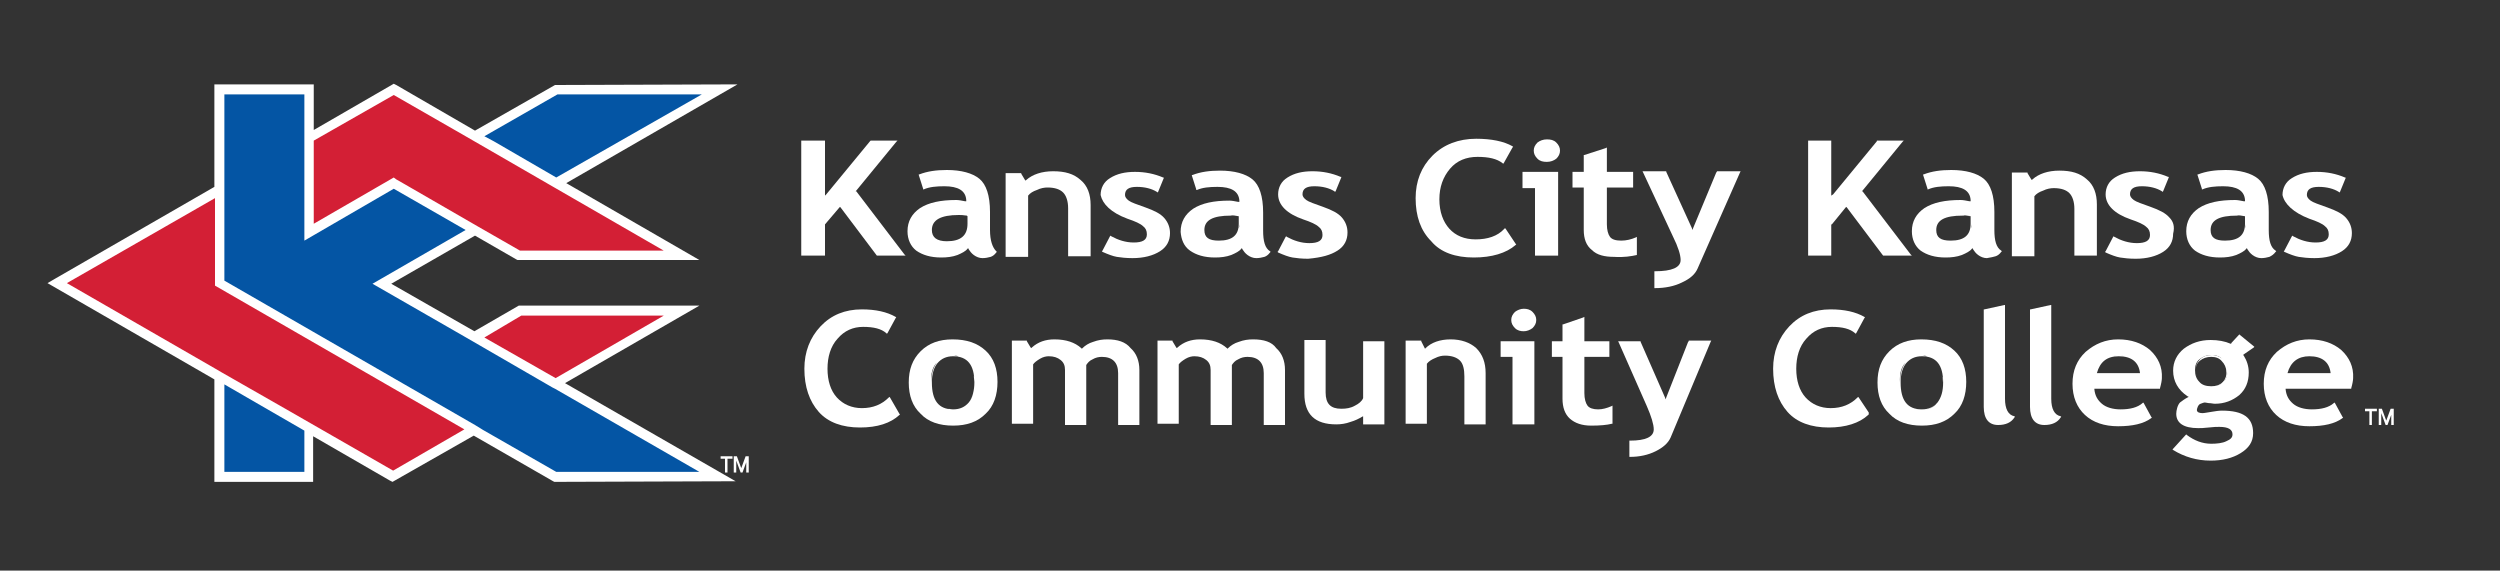 <?xml version="1.0" encoding="utf-8"?>
<!-- Generator: Adobe Illustrator 23.0.2, SVG Export Plug-In . SVG Version: 6.00 Build 0)  -->
<svg version="1.1" id="logo" xmlns="http://www.w3.org/2000/svg" xmlns:xlink="http://www.w3.org/1999/xlink" x="0px" y="0px"
	 viewBox="0 0 400 91.3" style="enable-background:new 0 0 400 91.3;" xml:space="preserve">
<rect x="0" y="0" width="400" height="91.3" fill="#333333" stroke="none"/>
<style type="text/css">
	.st0{fill:#FFFFFF;}
	.st1{fill:#0455A4;}
	.st2{fill:#D31F35;}
	.st3{fill:none;}
</style>
<g id="Full_Color_Full_Logo_1_">
	<g id="kckcc_full_name">
		<path class="st0" d="M353.9,56.8c-0.8,0-1.4,0.2-1.9,0.7c-0.5,0.5-0.7,1-0.7,1.7c0,0.8,0.2,1.4,0.7,1.9c0.5,0.5,1.1,0.7,1.9,0.7
			c0.8,0,1.4-0.2,1.9-0.7c0.4-0.5,0.7-1.1,0.7-1.9c0-0.7-0.2-1.2-0.7-1.7C355.2,57.1,354.6,56.8,353.9,56.8z M355.7,61.1
			c-0.4,0.4-1,0.7-1.8,0.7c-0.8,0-1.4-0.2-1.9-0.7c-0.5-0.5-0.7-1.1-0.7-1.8c0-0.7,0.2-1.2,0.7-1.6c0.5-0.4,1.1-0.6,1.8-0.6
			c0.7,0,1.3,0.2,1.7,0.7c0.4,0.4,0.7,1,0.7,1.6C356.3,60,356.1,60.6,355.7,61.1z"/>
		<polygon class="st0" points="137,30.6 136.9,30.6 137,30.5 143.4,22.7 143.6,22.5 143.3,22.5 139.3,22.5 139.3,22.5 139.2,22.6 
			132.2,31.1 132,31.3 132,31 132,22.7 132,22.5 131.9,22.5 128.3,22.5 128.2,22.5 128.2,22.7 128.2,40.8 128.2,40.9 128.3,40.9 
			131.9,40.9 132,40.9 132,40.8 132,35.9 132,35.9 132,35.9 134.3,33.2 134.4,33.1 134.5,33.2 140.3,40.9 140.3,40.9 140.4,40.9 
			144.6,40.9 144.9,40.9 144.7,40.7 		"/>
		<path class="st0" d="M158.4,36.8v-2.9c0-2.6-0.6-4.4-1.7-5.3c-1.1-0.9-2.9-1.4-5.2-1.4c-1.7,0-3.1,0.2-4.4,0.7l-0.1,0l0,0.1
			l0.7,2.2l0,0.1l0.1,0c0.9-0.4,2-0.5,3.3-0.5c2.2,0,3.4,0.7,3.5,2.2l0,0.2l-0.2,0c-0.5-0.1-1-0.2-1.4-0.2c-2.5,0-4.4,0.4-5.8,1.3
			c-1.3,0.9-2,2.1-2,3.7c0,1.3,0.5,2.4,1.4,3.1c1,0.7,2.3,1.1,4,1.1c0.9,0,1.8-0.1,2.6-0.4c0.7-0.3,1.3-0.6,1.6-1l0.1-0.1l0.1,0.2
			c0.2,0.3,0.4,0.6,0.8,0.9c0.4,0.3,0.9,0.5,1.4,0.5c0.5,0,0.9-0.1,1.3-0.2c0.3-0.1,0.6-0.3,0.9-0.7l0.1-0.1l-0.1-0.1
			C158.8,39.6,158.4,38.5,158.4,36.8z M154.8,34.6v0.1v1.1c0,1.9-1.1,2.8-3.3,2.8c-1.6,0-2.4-0.6-2.4-1.8c0-1.6,1.4-2.4,4.3-2.4
			c0.3,0,0.7,0,1.3,0.1L154.8,34.6z"/>
		<path class="st0" d="M164.5,40.9v-0.1v-9.5v0l0,0c0.3-0.4,0.8-0.7,1.4-0.9c0.6-0.3,1.2-0.4,1.7-0.4c1.2,0,2,0.3,2.5,0.8
			c0.5,0.5,0.8,1.4,0.8,2.5v7.6v0.1h0.1h3.4h0.1v-0.1v-8.1c0-1.7-0.5-3.1-1.6-4c-1.1-1-2.5-1.4-4.4-1.4c-1.8,0-3.3,0.5-4.3,1.4
			l-0.1,0.1l-0.1-0.1l-0.6-1l0-0.1h-0.1H161h-0.1v0.1v13.2v0.1h0.1h3.4H164.5z"/>
		<path class="st0" d="M180.4,35c1.2,0.4,2.1,0.8,2.5,1.2c0.4,0.3,0.6,0.7,0.6,1.3c0,0.9-0.7,1.3-2.1,1.3c-1.3,0-2.5-0.4-3.6-1
			l-0.1-0.1l-0.1,0.1l-1.2,2.3l-0.1,0.1l0.1,0.1c0.9,0.4,1.7,0.7,2.3,0.8c0.6,0.1,1.5,0.2,2.5,0.2c1.8,0,3.3-0.4,4.4-1.1
			c1.1-0.7,1.6-1.7,1.6-2.9c0-0.9-0.3-1.7-0.9-2.4c-0.6-0.7-1.6-1.2-3-1.7c-1.4-0.5-2.3-0.8-2.7-1.1c-0.4-0.3-0.6-0.6-0.6-0.9
			c0-0.9,0.6-1.3,1.9-1.3c1.3,0,2.4,0.3,3.2,0.8l0.1,0.1l0.1-0.1l0.9-2.2l0-0.1l-0.1,0c-1.4-0.6-2.9-0.9-4.5-0.9c-1.6,0-2.9,0.3-4,1
			c-1,0.6-1.5,1.6-1.5,2.7C176.4,32.6,177.7,34,180.4,35z"/>
		<path class="st0" d="M190.4,40.1c1,0.7,2.3,1.1,4,1.1c0.9,0,1.8-0.1,2.6-0.4c0.7-0.3,1.3-0.6,1.6-1l0.1-0.1l0.1,0.2
			c0.2,0.3,0.4,0.6,0.8,0.9c0.4,0.3,0.9,0.5,1.4,0.5c0.5,0,0.9-0.1,1.3-0.2c0.3-0.1,0.6-0.3,0.9-0.7l0.1-0.1l-0.1-0.1
			c-0.8-0.5-1.1-1.6-1.1-3.3v-2.9c0-2.6-0.6-4.4-1.7-5.3c-1.1-0.9-2.9-1.4-5.2-1.4c-1.7,0-3.1,0.2-4.4,0.7l-0.1,0l0,0.1l0.7,2.2
			l0,0.1l0.1,0c0.9-0.4,2-0.5,3.3-0.5c2.2,0,3.4,0.7,3.5,2.2l0,0.2l-0.2,0c-0.5-0.1-1-0.2-1.4-0.2c-2.5,0-4.4,0.4-5.8,1.3
			c-1.3,0.9-2,2.1-2,3.7C189,38.3,189.4,39.4,190.4,40.1z M198.2,35.8c0,1.8-1,2.7-3.2,2.7c-1.6,0-2.3-0.5-2.3-1.7
			c0-1.6,1.4-2.3,4.2-2.3c0.3,0,0.7,0,1.3,0.1V35.8z M198.2,34.6c-0.6-0.1-1-0.1-1.3-0.1c-2.9,0-4.3,0.8-4.3,2.4
			c0,1.2,0.8,1.8,2.4,1.8c0.3,0,0.6,0,0.9-0.1c-0.3,0-0.5,0.1-0.9,0.1c-1.6,0-2.4-0.6-2.4-1.8c0-1.6,1.4-2.4,4.3-2.4
			C197.2,34.4,197.6,34.5,198.2,34.6l0.1,0v0.1v1.1c0,0.2,0,0.5-0.1,0.7c0-0.2,0.1-0.4,0.1-0.7v-1.1v-0.1L198.2,34.6z"/>
		<path class="st0" d="M214,40.1c1.1-0.7,1.6-1.7,1.6-2.9c0-0.9-0.3-1.7-0.9-2.4c-0.6-0.7-1.6-1.2-3-1.7c-1.4-0.5-2.3-0.8-2.7-1.1
			c-0.4-0.3-0.6-0.6-0.6-0.9c0-0.9,0.6-1.3,1.9-1.3c1.3,0,2.4,0.3,3.2,0.8l0.1,0.1l0.1-0.1l0.9-2.2l0-0.1l-0.1,0
			c-1.4-0.6-2.9-0.9-4.5-0.9c-1.6,0-2.9,0.3-4,1c-1,0.6-1.5,1.6-1.5,2.7c0,1.7,1.4,3.1,4,4c1.2,0.4,2.1,0.8,2.5,1.2
			c0.4,0.3,0.6,0.7,0.6,1.3c0,0.9-0.7,1.3-2.1,1.3c-1.3,0-2.5-0.4-3.6-1l-0.1-0.1l-0.1,0.1l-1.2,2.3l-0.1,0.1l0.1,0.1
			c0.9,0.4,1.7,0.7,2.3,0.8c0.6,0.1,1.5,0.2,2.5,0.2C211.5,41.2,212.9,40.8,214,40.1z"/>
		<path class="st0" d="M235.8,41.2c2.9,0,5.2-0.7,6.7-2l0.1-0.1l-0.1-0.1l-1.6-2.4l-0.1-0.1l-0.1,0.1c-1.1,1.2-2.7,1.7-4.6,1.7
			c-1.8,0-3.2-0.6-4.2-1.7c-1-1.1-1.6-2.7-1.6-4.7c0-2,0.6-3.6,1.7-4.9c1.1-1.3,2.6-1.9,4.4-1.9c1.8,0,3.1,0.3,4,1l0.1,0.1l0.1-0.1
			l1.4-2.5l0.1-0.1l-0.1-0.1c-1.4-0.8-3.4-1.2-5.8-1.2c-2.8,0-5.2,0.9-7,2.7c-1.8,1.8-2.7,4.1-2.7,6.8c0,2.9,0.8,5.2,2.5,6.9
			C230.5,40.4,232.9,41.2,235.8,41.2z"/>
		<path class="st0" d="M246,25.4c0.4,0.4,0.9,0.5,1.5,0.5c0.6,0,1.1-0.2,1.5-0.5c0.4-0.4,0.6-0.8,0.6-1.3c0-0.5-0.2-0.9-0.6-1.3
			c-0.4-0.4-0.9-0.5-1.5-0.5c-0.6,0-1.1,0.2-1.5,0.5c-0.4,0.4-0.6,0.8-0.6,1.3C245.4,24.6,245.6,25,246,25.4z"/>
		<polygon class="st0" points="245.5,30.1 245.6,30.1 245.6,30.2 245.6,40.8 245.6,40.9 245.7,40.9 249.2,40.9 249.3,40.9 
			249.3,40.8 249.3,27.6 249.3,27.5 249.2,27.5 243.8,27.5 243.6,27.5 243.6,27.6 243.6,29.9 243.6,30.1 243.8,30.1 		"/>
		<path class="st0" d="M261.9,40.8L261.9,40.8v-2.7v-0.2l-0.2,0.1c-0.7,0.3-1.5,0.5-2.3,0.5c-0.9,0-1.5-0.2-1.8-0.6
			c-0.3-0.4-0.5-1.1-0.5-2v-5.8V30h0.1h4h0.1v-0.1v-2.3v-0.1h-0.1h-4h-0.1v-0.1v-3.6v-0.2l-0.2,0.1l-3.4,1.1l-0.1,0v0.1v2.5v0.1
			h-0.1h-1.6h-0.1v0.1v2.3V30h0.1h1.6h0.1v0.1v6.7c0,1.4,0.4,2.5,1.3,3.2c0.8,0.8,2,1.1,3.6,1.1C259.8,41.2,261,41,261.9,40.8
			L261.9,40.8z"/>
		<path class="st0" d="M274.7,27.5L274.7,27.5l-0.1,0.1l-3.7,8.9l-0.1,0.3l-0.1-0.3l-4.1-9l0-0.1h-0.1h-3.5h-0.2l0.1,0.2l4.8,10.3
			c0.8,1.6,1.2,2.9,1.2,3.7c0,1.2-1.4,1.8-4.1,1.8l-0.1,0v0.1v2.5v0.1l0.1,0c1.6,0,3.1-0.3,4.3-0.9c1.3-0.6,2.1-1.3,2.5-2.2
			l6.8-15.4l0.1-0.2h-0.2H274.7z"/>
		<polygon class="st0" points="292.9,40.9 293,40.9 293,40.8 293,35.9 293,35.9 293.1,35.9 295.3,33.2 295.4,33.1 295.5,33.2 
			301.3,40.9 301.4,40.9 301.4,40.9 305.6,40.9 305.9,40.9 305.7,40.7 298,30.6 297.9,30.6 298,30.5 304.4,22.7 304.6,22.5 
			304.4,22.5 300.4,22.5 300.3,22.5 300.3,22.6 293.3,31.1 293,31.3 293,31 293,22.7 293,22.5 292.9,22.5 289.4,22.5 289.3,22.5 
			289.3,22.7 289.3,40.8 289.3,40.9 289.4,40.9 		"/>
		<path class="st0" d="M319.3,41c0.3-0.1,0.6-0.3,0.9-0.7l0.1-0.1l-0.1-0.1c-0.8-0.5-1.1-1.6-1.1-3.3v-2.9c0-2.6-0.6-4.4-1.7-5.3
			c-1.1-0.9-2.9-1.4-5.2-1.4c-1.7,0-3.1,0.2-4.4,0.7l-0.1,0l0,0.1l0.7,2.2l0,0.1l0.1,0c0.9-0.4,2-0.5,3.3-0.5c2.2,0,3.4,0.7,3.5,2.2
			l0,0.2l-0.2,0c-0.5-0.1-1-0.2-1.4-0.2c-2.5,0-4.4,0.4-5.8,1.3c-1.3,0.9-2,2.1-2,3.7c0,1.3,0.5,2.4,1.4,3.1c1,0.7,2.3,1.1,4,1.1
			c0.9,0,1.8-0.1,2.6-0.4c0.7-0.3,1.3-0.6,1.6-1l0.1-0.1l0.1,0.2c0.2,0.3,0.4,0.6,0.8,0.9c0.4,0.3,0.9,0.5,1.4,0.5
			C318.5,41.2,319,41.1,319.3,41z M315.3,35.8c0,1.8-1,2.7-3.2,2.7c-1.6,0-2.3-0.5-2.3-1.7c0-1.6,1.4-2.3,4.2-2.3
			c0.3,0,0.7,0,1.3,0.1V35.8z M315.4,34.6c-0.6-0.1-1-0.1-1.3-0.1c-2.9,0-4.3,0.8-4.3,2.4c0,1.2,0.8,1.8,2.4,1.8
			c0.3,0,0.6,0,0.9-0.1c-0.3,0-0.5,0.1-0.9,0.1c-1.6,0-2.4-0.6-2.4-1.8c0-1.6,1.4-2.4,4.3-2.4C314.4,34.4,314.8,34.5,315.4,34.6
			l0.1,0v0.1v1.1c0,0.2,0,0.5-0.1,0.7c0-0.2,0.1-0.4,0.1-0.7v-1.1v-0.1L315.4,34.6z"/>
		<path class="st0" d="M331.9,40.8v0.1h0.1h3.4h0.1v-0.1v-8.1c0-1.7-0.5-3.1-1.6-4c-1.1-1-2.5-1.4-4.4-1.4c-1.8,0-3.3,0.5-4.3,1.4
			l-0.1,0.1l-0.1-0.1l-0.6-1l0-0.1h-0.1H322h-0.1v0.1v13.2v0.1h0.1h3.4h0.1v-0.1v-9.5v0l0,0c0.3-0.4,0.8-0.7,1.4-0.9
			c0.6-0.3,1.2-0.4,1.7-0.4c1.2,0,2,0.3,2.5,0.8c0.5,0.5,0.8,1.4,0.8,2.5V40.8z"/>
		<path class="st0" d="M347.1,34.8c-0.6-0.7-1.6-1.2-3-1.7c-1.4-0.5-2.3-0.8-2.7-1.1c-0.4-0.3-0.6-0.6-0.6-0.9
			c0-0.9,0.6-1.3,1.9-1.3c1.3,0,2.4,0.3,3.2,0.8l0.1,0.1l0.1-0.1l0.9-2.2l0-0.1l-0.1,0c-1.4-0.6-2.9-0.9-4.5-0.9c-1.6,0-2.9,0.3-4,1
			c-1,0.6-1.5,1.6-1.5,2.7c0,1.7,1.4,3.1,4,4c1.2,0.4,2.1,0.8,2.5,1.2c0.4,0.3,0.6,0.7,0.6,1.3c0,0.9-0.7,1.3-2.1,1.3
			c-1.3,0-2.5-0.4-3.6-1l-0.1-0.1l-0.1,0.1l-1.2,2.3l-0.1,0.1l0.1,0.1c0.9,0.4,1.7,0.7,2.3,0.8c0.6,0.1,1.5,0.2,2.5,0.2
			c1.8,0,3.3-0.4,4.4-1.1c1.1-0.7,1.6-1.7,1.6-2.9C348,36.2,347.7,35.4,347.1,34.8z"/>
		<path class="st0" d="M364.1,40.3l0.1-0.1l-0.1-0.1c-0.8-0.5-1.1-1.6-1.1-3.3v-2.9c0-2.6-0.6-4.4-1.7-5.3c-1.1-0.9-2.9-1.4-5.2-1.4
			c-1.7,0-3.1,0.2-4.4,0.7l-0.1,0l0,0.1l0.7,2.2l0,0.1l0.1,0c0.9-0.4,2-0.5,3.3-0.5c2.2,0,3.4,0.7,3.5,2.2l0,0.2l-0.2,0
			c-0.5-0.1-1-0.2-1.4-0.2c-2.5,0-4.4,0.4-5.8,1.3c-1.3,0.9-2,2.1-2,3.7c0,1.3,0.5,2.4,1.4,3.1c1,0.7,2.3,1.1,4,1.1
			c0.9,0,1.8-0.1,2.6-0.4c0.7-0.3,1.3-0.6,1.6-1l0.1-0.1l0.1,0.2c0.2,0.3,0.4,0.6,0.8,0.9c0.4,0.3,0.9,0.5,1.4,0.5
			c0.5,0,0.9-0.1,1.3-0.2C363.5,40.9,363.8,40.7,364.1,40.3z M359.2,35.8c0,1.8-1,2.7-3.2,2.7c-1.6,0-2.3-0.5-2.3-1.7
			c0-1.6,1.4-2.3,4.2-2.3c0.3,0,0.7,0,1.3,0.1V35.8z M359.2,34.6c-0.6-0.1-1-0.1-1.3-0.1c-2.9,0-4.3,0.8-4.3,2.4
			c0,1.2,0.8,1.8,2.4,1.8c0.3,0,0.6,0,0.9-0.1c-0.3,0-0.5,0.1-0.9,0.1c-1.6,0-2.4-0.6-2.4-1.8c0-1.6,1.4-2.4,4.3-2.4
			C358.2,34.4,358.6,34.5,359.2,34.6l0.1,0v0.1v1.1c0,0.2,0,0.5-0.1,0.7c0-0.2,0.1-0.4,0.1-0.7v-1.1v-0.1L359.2,34.6z"/>
		<path class="st0" d="M369.5,35c1.2,0.4,2.1,0.8,2.5,1.2c0.4,0.3,0.6,0.7,0.6,1.3c0,0.9-0.7,1.3-2.1,1.3c-1.3,0-2.5-0.4-3.6-1
			l-0.1-0.1l-0.1,0.1l-1.2,2.3l-0.1,0.1l0.1,0.1c0.9,0.4,1.7,0.7,2.3,0.8c0.6,0.1,1.5,0.2,2.5,0.2c1.8,0,3.3-0.4,4.4-1.1
			c1.1-0.7,1.6-1.7,1.6-2.9c0-0.9-0.3-1.7-0.9-2.4c-0.6-0.7-1.6-1.2-3-1.7c-1.4-0.5-2.3-0.8-2.7-1.1c-0.4-0.3-0.6-0.6-0.6-0.9
			c0-0.9,0.6-1.3,1.9-1.3c1.3,0,2.4,0.3,3.2,0.8l0.1,0.1l0.1-0.1l0.9-2.2l0-0.1l-0.1,0c-1.4-0.6-2.9-0.9-4.5-0.9c-1.6,0-2.9,0.3-4,1
			c-1,0.6-1.5,1.6-1.5,2.7C365.5,32.6,366.9,34,369.5,35z"/>
		<path class="st0" d="M142.4,63.6l-0.1-0.1l-0.1,0.1c-1.1,1.1-2.5,1.7-4.3,1.7c-1.6,0-3-0.6-4-1.7c-1-1.1-1.5-2.7-1.5-4.6
			c0-1.9,0.5-3.6,1.6-4.8c1.1-1.3,2.5-1.9,4.1-1.9c1.7,0,2.9,0.3,3.7,1l0.1,0.1l0.1-0.1l1.3-2.4l0.1-0.1l-0.1-0.1
			c-1.4-0.8-3.2-1.2-5.4-1.2c-2.7,0-4.9,0.9-6.6,2.7c-1.7,1.8-2.6,4.1-2.6,6.8c0,2.9,0.8,5.2,2.3,6.9c1.5,1.7,3.8,2.5,6.6,2.5
			c2.8,0,4.9-0.7,6.3-2l0.1-0.1l-0.1-0.1L142.4,63.6z"/>
		<path class="st0" d="M152.4,54.3c-2.1,0-3.8,0.6-5.1,1.9c-1.3,1.3-1.9,2.9-1.9,5c0,2.1,0.6,3.8,1.9,5c1.2,1.3,3,1.9,5.2,1.9
			c2.2,0,3.9-0.6,5.2-1.9c1.3-1.2,1.9-3,1.9-5.1c0-2.1-0.6-3.8-1.9-5C156.4,54.9,154.7,54.3,152.4,54.3z M155,64.4
			c-0.6,0.8-1.5,1.1-2.5,1.1c-0.3,0-0.6,0-0.8-0.1c0.2,0,0.5,0.1,0.8,0.1C153.5,65.6,154.4,65.2,155,64.4c0.6-0.8,0.9-1.9,0.9-3.3
			c0-0.4,0-0.7-0.1-1c0,0.3,0.1,0.7,0.1,1C155.9,62.6,155.6,63.7,155,64.4z M149.9,58c0.6-0.8,1.5-1.1,2.6-1.1c0.3,0,0.6,0,0.8,0.1
			c-0.3,0-0.5-0.1-0.8-0.1C151.4,56.8,150.5,57.2,149.9,58c-0.6,0.8-0.9,1.8-0.9,3.2c0,0.4,0,0.7,0.1,1c0-0.3-0.1-0.7-0.1-1
			C148.9,59.8,149.2,58.7,149.9,58z M149.1,61.2c0-1.3,0.3-2.4,0.9-3.1c0.6-0.7,1.4-1.1,2.5-1.1c2.3,0,3.4,1.4,3.4,4.2
			c0,1.4-0.3,2.4-0.9,3.2c-0.6,0.7-1.4,1.1-2.5,1.1C150.2,65.5,149.1,64.1,149.1,61.2z"/>
		<path class="st0" d="M177.2,54.3c-0.8,0-1.5,0.1-2.3,0.4c-0.7,0.2-1.3,0.6-1.7,1l-0.1,0.1l-0.1-0.1c-1-0.9-2.4-1.4-4.3-1.4
			c-1.4,0-2.6,0.4-3.6,1.3l-0.1,0.1l-0.1-0.1l-0.6-1l0-0.1h-0.1H162h-0.1v0.1v13.1v0.1h0.1h3.2h0.1v-0.1v-9.4v0l0,0
			c0.2-0.3,0.6-0.6,1.1-0.9c0.5-0.3,1-0.4,1.4-0.4c0.8,0,1.4,0.2,1.9,0.6c0.5,0.4,0.7,0.9,0.7,1.6v8.7v0.1h0.1h3.2h0.1v-0.1v-9.5v0
			l0,0c0.2-0.3,0.5-0.7,1-0.9c0.5-0.3,1-0.4,1.5-0.4c1.7,0,2.6,0.9,2.6,2.6v8.2v0.1h0.1h3.2h0.1v-0.1v-8.7c0-1.5-0.5-2.7-1.4-3.5
			C180.1,54.7,178.8,54.3,177.2,54.3z"/>
		<path class="st0" d="M200.5,54.3c-0.8,0-1.5,0.1-2.3,0.4c-0.7,0.2-1.3,0.6-1.7,1l-0.1,0.1l-0.1-0.1c-1-0.9-2.4-1.4-4.3-1.4
			c-1.4,0-2.6,0.4-3.6,1.3l-0.1,0.1l-0.1-0.1l-0.6-1l0-0.1h-0.1h-2.2h-0.1v0.1v13.1v0.1h0.1h3.2h0.1v-0.1v-9.4v0l0,0
			c0.2-0.3,0.6-0.6,1.1-0.9c0.5-0.3,1-0.4,1.4-0.4c0.8,0,1.4,0.2,1.9,0.6c0.5,0.4,0.7,0.9,0.7,1.6v8.7v0.1h0.1h3.2h0.1v-0.1v-9.5v0
			l0,0c0.2-0.3,0.5-0.7,1-0.9c0.5-0.3,1-0.4,1.5-0.4c1.7,0,2.6,0.9,2.6,2.6v8.2v0.1h0.1h3.2h0.1v-0.1v-8.7c0-1.5-0.5-2.7-1.4-3.5
			C203.5,54.7,202.2,54.3,200.5,54.3z"/>
		<path class="st0" d="M218.2,54.6h-0.1v0.1v9v0l0,0c-0.2,0.5-0.7,0.9-1.3,1.2c-0.7,0.4-1.4,0.5-2.2,0.5c-1.7,0-2.5-0.8-2.5-2.6
			v-8.3v-0.1h-0.1h-3.2h-0.1v0.1v8.5c0,3.3,1.7,4.9,5.1,4.9c0.7,0,1.5-0.1,2.3-0.4c0.7-0.2,1.3-0.5,1.8-0.8l0.2-0.1V67v0.8v0.1h0.1
			h3.2h0.1v-0.1V54.7v-0.1h-0.1H218.2z"/>
		<path class="st0" d="M232.1,54.3c-1.7,0-3.1,0.5-4,1.4l-0.1,0.1l-0.1-0.2l-0.5-1l0-0.1h-0.1h-2.3h-0.1v0.1v13.1v0.1h0.1h3.2h0.1
			v-0.1v-9.5v0l0,0c0.3-0.4,0.8-0.7,1.3-0.9c0.6-0.3,1.1-0.4,1.6-0.4c1.1,0,1.9,0.3,2.4,0.8c0.5,0.5,0.7,1.4,0.7,2.5v7.6v0.1h0.1
			h3.2h0.1v-0.1v-8.1c0-1.7-0.5-3-1.5-4C235.2,54.8,233.8,54.3,232.1,54.3z"/>
		<polygon class="st0" points="240.3,54.6 240.1,54.6 240.1,54.7 240.1,57 240.1,57.1 240.3,57.1 241.9,57.1 242,57.1 242,57.2 
			242,67.8 242,67.9 242.1,67.9 245.4,67.9 245.5,67.9 245.5,67.8 245.5,54.7 245.5,54.6 245.4,54.6 		"/>
		<path class="st0" d="M245.2,49.9c-0.4-0.4-0.9-0.5-1.4-0.5c-0.5,0-1,0.2-1.4,0.5c-0.4,0.4-0.6,0.8-0.6,1.3c0,0.5,0.2,0.9,0.6,1.3
			c0.4,0.4,0.9,0.5,1.4,0.5c0.5,0,1-0.2,1.4-0.5c0.4-0.4,0.6-0.8,0.6-1.3C245.8,50.7,245.6,50.3,245.2,49.9z"/>
		<path class="st0" d="M255.7,65.5c-0.8,0-1.4-0.2-1.7-0.6c-0.3-0.4-0.5-1.1-0.5-2v-5.7v-0.1h0.1h3.8h0.1v-0.1v-2.3v-0.1h-0.1h-3.8
			h-0.1v-0.1v-3.6v-0.2l-0.2,0.1l-3.2,1.1l-0.1,0v0.1v2.5v0.1h-0.1h-1.5h-0.1v0.1v2.3v0.1h0.1h1.5h0.1v0.1v6.6
			c0,1.4,0.4,2.5,1.2,3.2c0.8,0.7,1.9,1.1,3.4,1.1c1.4,0,2.5-0.1,3.3-0.3l0.1,0v-0.1v-2.6v-0.2l-0.2,0.1
			C257.1,65.3,256.4,65.5,255.7,65.5z"/>
		<path class="st0" d="M270.2,54.6L270.2,54.6l-0.1,0.1l-3.5,8.9l-0.1,0.3l-0.1-0.3l-3.9-8.9l0-0.1h-0.1h-3.3h-0.2l0.1,0.2l4.5,10.2
			c0.7,1.6,1.1,2.9,1.1,3.7c0,1.2-1.3,1.8-3.8,1.8l-0.1,0v0.1V73v0.1l0.1,0c1.5,0,2.9-0.3,4.1-0.9c1.2-0.6,2-1.3,2.4-2.2l6.4-15.3
			l0.1-0.2h-0.2H270.2z"/>
		<path class="st0" d="M297.4,63.6l-0.1-0.1l-0.1,0.1c-1.1,1.1-2.5,1.7-4.3,1.7c-1.6,0-3-0.6-4-1.7c-1-1.1-1.5-2.7-1.5-4.6
			c0-1.9,0.5-3.6,1.6-4.8c1.1-1.3,2.5-1.9,4.1-1.9c1.7,0,2.9,0.3,3.7,1l0.1,0.1l0.1-0.1l1.3-2.4l0.1-0.1l-0.1-0.1
			c-1.4-0.8-3.2-1.2-5.4-1.2c-2.7,0-4.9,0.9-6.6,2.7c-1.7,1.8-2.6,4.1-2.6,6.8c0,2.9,0.8,5.2,2.3,6.9c1.5,1.7,3.8,2.5,6.6,2.5
			c2.7,0,4.9-0.7,6.3-2l0.1-0.1L299,66L297.4,63.6z"/>
		<path class="st0" d="M307.4,54.3c-2.1,0-3.8,0.6-5.1,1.9c-1.3,1.3-1.9,2.9-1.9,5c0,2.1,0.6,3.8,1.9,5c1.2,1.3,3,1.9,5.2,1.9
			c2.2,0,3.9-0.6,5.2-1.9c1.3-1.2,1.9-3,1.9-5.1c0-2.1-0.6-3.8-1.9-5C311.4,54.9,309.7,54.3,307.4,54.3z M304.9,58
			c0.6-0.8,1.5-1.1,2.6-1.1c0.3,0,0.6,0,0.8,0.1c-0.3,0-0.5-0.1-0.8-0.1C306.4,56.8,305.5,57.2,304.9,58c-0.6,0.8-0.9,1.8-0.9,3.2
			c0,0.4,0,0.7,0.1,1c0-0.3-0.1-0.7-0.1-1C303.9,59.8,304.2,58.7,304.9,58z M304.1,61.2c0-1.3,0.3-2.4,0.9-3.1
			c0.6-0.7,1.4-1.1,2.5-1.1c2.3,0,3.4,1.4,3.4,4.2c0,1.4-0.3,2.4-0.9,3.2c-0.6,0.7-1.4,1.1-2.5,1.1
			C305.2,65.5,304.1,64.1,304.1,61.2z M307.4,65.6c1.1,0,1.9-0.4,2.5-1.1c0.6-0.8,0.9-1.9,0.9-3.3c0-0.4,0-0.7-0.1-1
			c0,0.3,0.1,0.7,0.1,1c0,1.4-0.3,2.5-0.9,3.3C309.4,65.2,308.5,65.6,307.4,65.6c-0.3,0-0.6,0-0.8-0.1
			C306.9,65.6,307.1,65.6,307.4,65.6z"/>
		<path class="st0" d="M320.8,63.8V49v-0.2l-0.1,0l-3.2,0.7l-0.1,0v0.1v15.5c0,1.9,0.8,2.9,2.3,2.9c1.2,0,2.1-0.4,2.6-1.2l0.1-0.1
			l-0.1-0.1C321.3,66.4,320.8,65.4,320.8,63.8z"/>
		<path class="st0" d="M328.2,63.8V49v-0.2l-0.1,0l-3.2,0.7l-0.1,0v0.1v15.5c0,1.9,0.8,2.9,2.3,2.9c1.2,0,2.1-0.4,2.6-1.2l0.1-0.1
			l-0.1-0.1C328.7,66.4,328.2,65.4,328.2,63.8z"/>
		<path class="st0" d="M344,56c-1.3-1.1-3-1.7-5.1-1.7c-2,0-3.7,0.7-5.2,2c-1.4,1.3-2.1,3-2.1,5.1c0,2.1,0.7,3.8,2,5
			c1.3,1.2,3.1,1.8,5.3,1.8c2.3,0,4.1-0.4,5.3-1.3l0.1-0.1l-0.1-0.1l-1.2-2.2l-0.1-0.1l-0.1,0.1c-0.8,0.7-2,1-3.5,1
			c-1.2,0-2.3-0.3-3-0.9c-0.7-0.6-1.1-1.3-1.2-2.3l0-0.1h0.1h10.3h0.1l0-0.1c0.2-0.7,0.3-1.3,0.3-1.6C346,58.7,345.3,57.2,344,56z
			 M339,57c2,0,3.2,0.9,3.4,2.7h-6.9C336,57.9,337.1,57,339,57z M339,56.9c-0.3,0-0.5,0-0.8,0.1C338.4,56.9,338.7,56.9,339,56.9
			c0.3,0,0.6,0,0.8,0.1C339.5,56.9,339.3,56.9,339,56.9z M335.3,59.7l0,0.2h0.2h6.9h0.1l0-0.1c0-0.2-0.1-0.5-0.2-0.7
			c0.1,0.2,0.1,0.4,0.2,0.7l0,0.1h-0.1h-6.9h-0.2L335.3,59.7c0.1-0.3,0.2-0.5,0.3-0.7C335.5,59.2,335.4,59.4,335.3,59.7z"/>
		<path class="st0" d="M360.6,55.6l0.1-0.1l-0.1-0.1l-2.2-1.8l-0.1-0.1l-0.1,0.1l-1.2,1.3L357,55l-0.1,0c-0.9-0.4-2-0.6-3.2-0.6
			c-1.7,0-3.1,0.5-4.3,1.4c-1.1,0.9-1.7,2.1-1.7,3.5c0,1.7,0.8,3.1,2.3,4.1l0.2,0.1l-0.2,0.1c-0.4,0.2-0.8,0.5-1.2,0.8
			c-0.4,0.4-0.6,1.3-0.6,1.8c0,1.5,1.2,2.3,3.5,2.3c0.4,0,0.9,0,1.7-0.1c0.8-0.1,1.3-0.1,1.7-0.1c1.4,0,2.1,0.4,2.1,1.2
			c0,0.5-0.3,0.8-1,1.1c-0.6,0.3-1.5,0.4-2.4,0.4c-1.4,0-2.7-0.5-3.9-1.4l-0.1-0.1l-0.1,0.1l-2,2.2l-0.1,0.1l0.1,0.1
			c1.8,1.1,3.8,1.7,6,1.7c1.9,0,3.5-0.4,4.8-1.2c1.3-0.8,2-1.8,2-3.2c0-2.5-1.6-3.6-5-3.6c-0.5,0-1.1,0.1-1.7,0.2
			c-0.7,0.1-1.1,0.2-1.4,0.2c-0.4,0-0.9-0.1-0.9-0.5c0-0.2,0.2-0.9,0.6-1c0.3-0.1,0.5-0.2,0.6-0.2l0,0l0,0l0,0l0.1,0l0.6,0.1
			c0.4,0,0.7,0.1,1,0.1c1.5,0,2.8-0.5,3.9-1.4c1-0.9,1.5-2.1,1.5-3.6c0-1-0.3-1.9-0.8-2.7l-0.1-0.1l0.1-0.1L360.6,55.6z M356.4,59.2
			c0,0.8-0.2,1.5-0.7,1.9c-0.4,0.5-1.1,0.7-1.9,0.7c-0.8,0-1.5-0.2-1.9-0.7c-0.5-0.5-0.7-1.1-0.7-1.9c0-0.7,0.2-1.3,0.7-1.7
			c0.5-0.4,1.1-0.7,1.9-0.7c0.7,0,1.4,0.2,1.8,0.7C356.2,58,356.4,58.6,356.4,59.2z"/>
		<path class="st0" d="M374.6,56c-1.3-1.1-3-1.7-5.1-1.7c-2,0-3.7,0.7-5.2,2c-1.4,1.3-2.1,3-2.1,5.1c0,2.1,0.7,3.8,2,5
			c1.3,1.2,3.1,1.8,5.3,1.8c2.3,0,4.1-0.4,5.3-1.3l0.1-0.1l-0.1-0.1l-1.2-2.2l-0.1-0.1l-0.1,0.1c-0.8,0.7-2,1-3.5,1
			c-1.2,0-2.3-0.3-3-0.9c-0.7-0.6-1.1-1.3-1.2-2.3l0-0.1h0.1h10.3h0.1l0-0.1c0.2-0.7,0.3-1.3,0.3-1.6
			C376.6,58.7,375.9,57.2,374.6,56z M369.5,57c2,0,3.2,0.9,3.4,2.7h-6.9C366.5,57.9,367.7,57,369.5,57z M369.5,56.9
			c-0.3,0-0.5,0-0.8,0.1C369,56.9,369.3,56.9,369.5,56.9c0.3,0,0.6,0,0.8,0.1C370.1,56.9,369.8,56.9,369.5,56.9z M365.9,59.7l0,0.2
			h0.2h6.9h0.1l0-0.1c0-0.2-0.1-0.5-0.2-0.7c0.1,0.2,0.1,0.4,0.2,0.7l0,0.1H373h-6.9h-0.2L365.9,59.7c0.1-0.3,0.2-0.5,0.3-0.7
			C366.1,59.2,366,59.4,365.9,59.7z"/>
		<g>
			<path class="st0" d="M380.2,65.8h-0.7v2.2h-0.4v-2.2h-0.7v-0.4h1.9V65.8z M382.7,66.1l-0.7,1.9h-0.3l-0.7-1.9v1.9h-0.4v-2.6h0.5
				l0.7,1.9l0.7-1.9h0.5v2.6h-0.4V66.1z"/>
		</g>
	</g>
	<g id="interlock_kc">
		<line x1="76" y1="36.8" x2="76" y2="36.8"/>
		<g>
			<polygon class="st1" points="35.1,76.3 49.4,76.3 49.4,68.5 35.1,60.2 			"/>
		</g>
		<polygon class="st1" points="115.1,14.3 89,14.3 76,21.8 89,29.3 		"/>
		<g>
			<polygon class="st2" points="75.9,53.9 88.8,61.3 109,49.7 83.2,49.7 			"/>
			<polygon class="st2" points="62.9,61.3 35.1,45.3 35.1,45.3 35.1,45.3 35.1,45.3 35.1,45.3 63,29.3 63,29.3 76,36.8 83,40.8 
				109.1,40.8 89,29.3 76,21.8 63,14.3 9.1,45.3 9.1,45.3 9.1,45.3 9.1,45.3 9.1,45.3 62.9,76.2 75.8,68.8 62.9,61.3 			"/>
		</g>
		<polygon class="st1" points="88.9,61.4 88.9,61.4 88.8,61.3 75.9,53.9 61.1,45.4 61.1,45.4 61.1,45.4 61.1,45.4 61.1,45.4 
			76,36.8 63,29.3 49.4,37.1 49.4,14.3 35.1,14.3 35.1,45.3 35.1,45.3 49.4,53.6 62.9,61.3 75.8,68.8 88.8,76.3 114.8,76.2 		"/>
		<g>
			<polygon class="st3" points="89,28.4 112.2,15.1 89.2,15.1 77.6,21.8 79,22.6 			"/>
			<polygon class="st3" points="106.2,50.5 83.4,50.5 77.4,53.9 88.8,60.4 			"/>
			<polygon class="st3" points="35.9,61.6 35.9,75.5 48.6,75.5 48.6,68.9 41.6,64.8 			"/>
			<polygon class="st3" points="63.4,28.6 64.8,29.4 76.4,36.1 76.4,36.1 83.2,40.1 106.2,40.1 88.7,30 88.7,30 74.5,21.8 
				74.5,21.8 63,15.2 50.2,22.5 50.2,22.5 50.2,35.8 63,28.4 			"/>
			<polygon class="st3" points="88.4,62 74.3,53.9 59.5,45.4 74.5,36.8 63,30.2 48.6,38.4 48.6,37.1 48.6,23.4 48.6,23.4 48.6,22.2 
				48.6,22.1 48.6,21.7 48.6,21.7 48.6,15.1 35.9,15.1 35.9,29 35.9,29.1 35.9,30.3 35.9,30.3 35.9,30.7 35.9,30.8 35.9,44.9 76,68 
				77.4,68.8 77.4,68.8 89,75.5 111.9,75.5 88.8,62.2 			"/>
			<polygon class="st3" points="34.3,45.3 34.3,45.3 34.3,31.7 10.7,45.3 34.3,58.9 34.3,58.9 35.5,59.6 46,65.6 62.9,75.3 
				74.3,68.8 34.3,45.8 			"/>
			<path class="st0" d="M111.9,48.9H83L75.9,53l-13.3-7.6L76,37.7l6.6,3.8l0.2,0.1h29.1L90.6,29.3L118,13.5L89,13.6h-0.2L76,20.9
				l-12.6-7.3L63,13.4l-12.8,7.4v-7.3H34.3v16.4v0L8.8,44.6l-1.2,0.7l26.7,15.4v16.4h15.8v-7.3l12.3,7.1l0.4,0.2l13-7.4L88.5,77
				l0.2,0.1l29-0.1L90.4,61.3L111.9,48.9z M83.4,50.5h22.8l-17.3,10l-11.4-6.5L83.4,50.5z M89.2,15.1l23.1,0L89,28.4l-10-5.8
				l-1.5-0.8L89.2,15.1z M50.2,22.5L50.2,22.5L63,15.2l11.5,6.6l0,0L88.7,30l0,0l17.5,10.1h-23l-6.8-3.9l0,0l-11.6-6.7l-1.4-0.8
				L63,28.4l-12.8,7.4V22.5z M48.6,75.5H35.9v-14l5.7,3.3l7.1,4.1V75.5z M62.9,75.3L46,65.6l-10.5-6l-1.2-0.7v0L10.7,45.3l23.7-13.6
				v13.6v0v0.4l39.9,23L62.9,75.3z M111.9,75.5l-22.9,0l-11.7-6.7l0,0L76,68L35.9,44.9V30.8v-0.1v-0.4v-0.1v-1.2V29V15.1h12.8v6.6
				v0.1v0.4v0.1v1.2v0.1v13.6v1.3L63,30.2l11.5,6.6l-14.9,8.6l14.8,8.5L88.4,62l0.4,0.2L111.9,75.5z"/>
		</g>
		<g>
			<path class="st0" d="M117.1,73.4h-0.7v2.2h-0.4v-2.2h-0.7V73h1.9V73.4z M119.5,73.7l-0.7,1.9h-0.3l-0.7-1.9v1.9h-0.4V73h0.5
				l0.7,1.9l0.7-1.9h0.5v2.6h-0.4V73.7z"/>
		</g>
	</g>
</g>
</svg>
